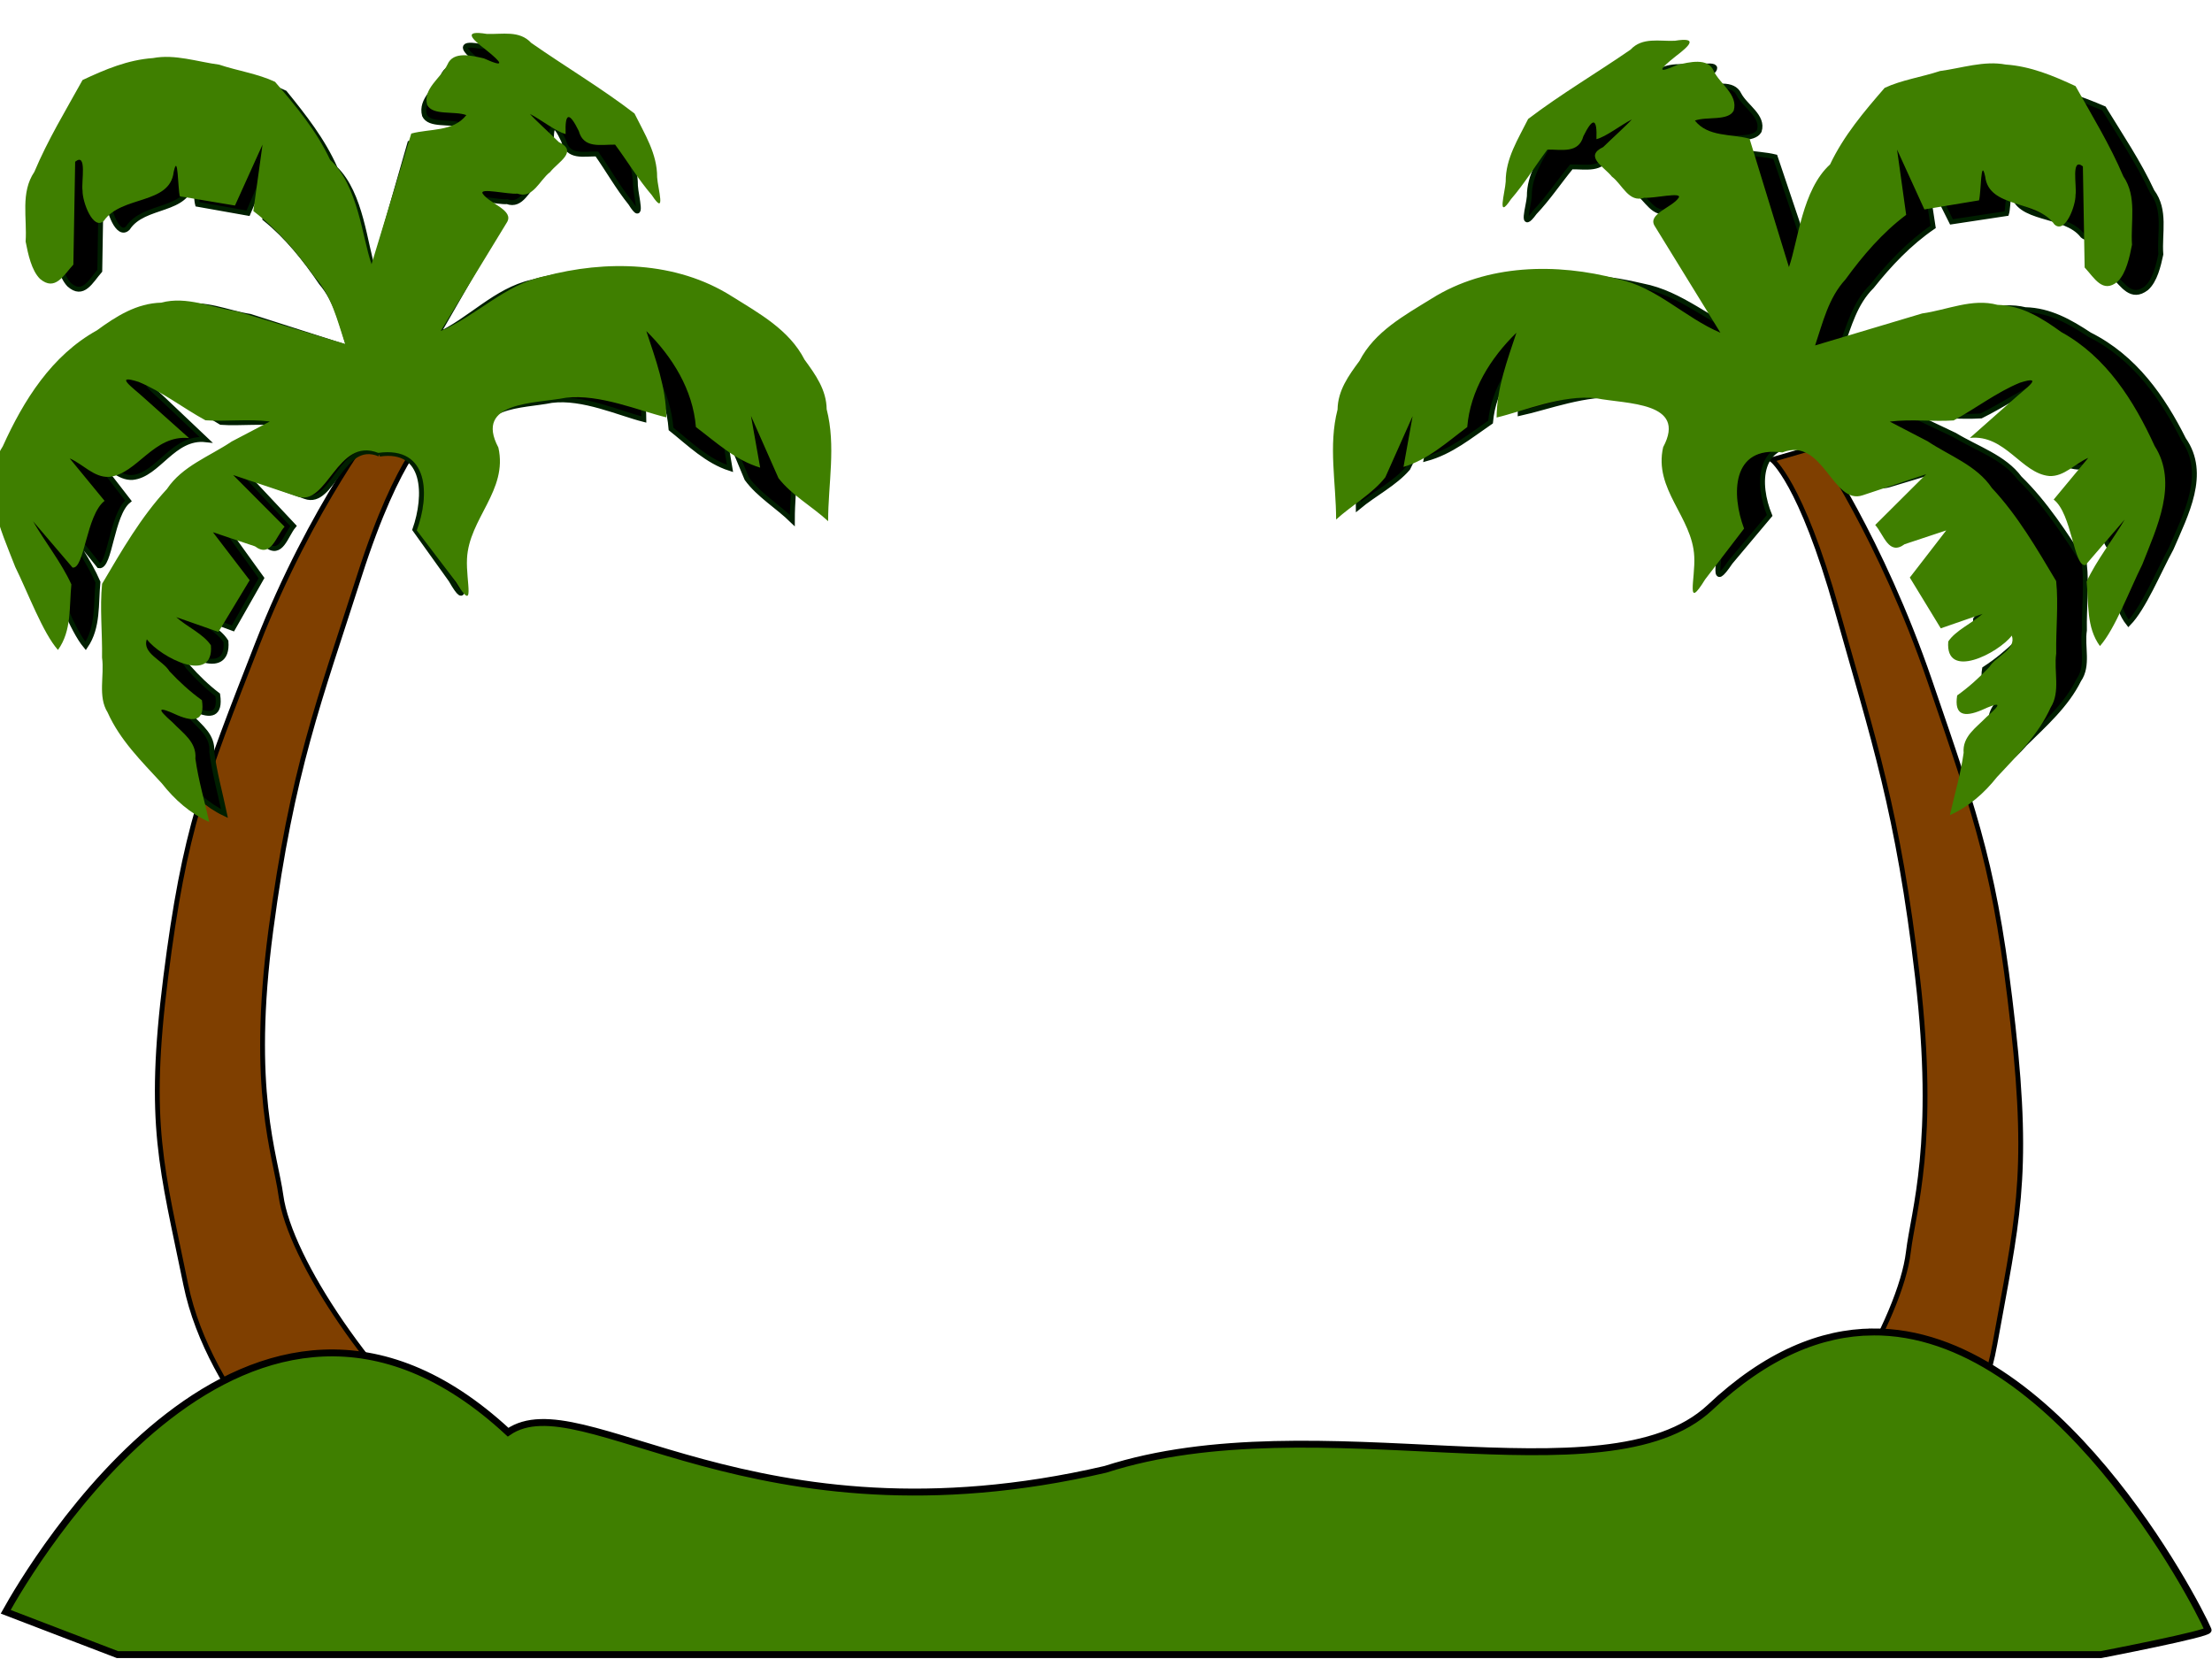 <?xml version="1.0"?><svg width="640" height="480" xmlns="http://www.w3.org/2000/svg">
 <title>lawn palms</title>
 <defs>
  <path d="m287.31,522.117c0,0 60.495,19.393 123.099,19.393c62.603,0 127.313,-19.393 127.313,-19.393" stroke-width="3" stroke-miterlimit="4" stroke="black" fill-rule="evenodd" fill-opacity="0.75" fill="none" id="path16186"/>.str3 {stroke:#1F1A17;stroke-width:0.0762}
    .str5 {stroke:#4D4948;stroke-width:0.0762}
    .str6 {stroke:#FFF500;stroke-width:0.0762}
    .str4 {stroke:white;stroke-width:0.0762}
    .str2 {stroke:#1F1A17;stroke-width:0.2794;stroke-linejoin:bevel}
    .str1 {stroke:#1F1A17;stroke-width:0.3528}
    .str0 {stroke:#1F1A17;stroke-width:0.7056}
    .str7 {stroke:#1F1A17;stroke-width:1.397}
    .str11 {stroke:#00923F;stroke-width:5.6444}
    .str8 {stroke:#0093DD;stroke-width:5.6444}
    .str12 {stroke:#1F1A17;stroke-width:5.6444}
    .str9 {stroke:#DA251D;stroke-width:5.6444}
    .str10 {stroke:#FFF500;stroke-width:5.6444}
    .fil4 {fill:none}
    .fil6 {fill:none;fill-rule:nonzero}
    .fil0 {fill:#0093DD}
    .fil11 {fill:#1F1A17}
    .fil2 {fill:#28166F}
    .fil14 {fill:#383431}
    .fil32 {fill:#49606C}
    .fil29 {fill:#4D4948}
    .fil26 {fill:#605D5C}
    .fil12 {fill:#838281}
    .fil15 {fill:#969594}
    .fil28 {fill:#C2C1C1}
    .fil31 {fill:#DEDEDD}
    .fil30 {fill:#F2AE7C}
    .fil1 {fill:white}
    .fil3 {fill:#131516}
    .fil22 {fill:#706A6D}
    .fil21 {fill:#7A7474}
    .fil20 {fill:#877D80}
    .fil25 {fill:#8C5D4F}
    .fil19 {fill:#918887}
    .fil18 {fill:#9E9390}
    .fil13 {fill:#A82926}
    .fil17 {fill:#AB9F99}
    .fil16 {fill:#B5A9A0}
    .fil24 {fill:#C28056}
    .fil23 {fill:white}
    .fil5 {fill:#1F1A17;fill-rule:nonzero}
    .fil7 {fill:url(#id0)}
    .fil8 {fill:url(#id1)}
    .fil27 {fill:url(#id2)}
    .fil10 {fill:url(#id3)}
    .fil9 {fill:url(#id4)}</defs>
 <g>
  <title>Layer 1</title>
  <path d="m110.255,120.85l14.481,3.696c0,0 -9.181,5.936 -20.763,42.085c-11.582,36.149 -19.458,56.059 -25.612,102.529c-6.154,46.471 1.321,64.956 2.924,76.779c2.472,18.243 26.433,54.415 53.583,76.778c10.792,8.891 21.053,13.171 30.83,16.73c-15.061,3.708 -27.376,11.652 -38.393,18.737c-20.046,-10.972 -35.463,-25.274 -35.463,-25.274c0,0 -31.225,-27.583 -38.103,-61.279c-6.878,-33.697 -11.203,-46.11 -5.775,-88.999c5.428,-42.888 10.978,-56.561 26.538,-96.389c15.568,-39.829 35.752,-65.393 35.752,-65.393z" stroke-width="1.046pt" stroke-miterlimit="4" stroke-dashoffset="0" stroke="black" marker-start="none" marker-mid="none" marker-end="none" fill-rule="evenodd" fill="#7f3f00" id="svg_1"/>
  <path d="m109.805,131.381c-10.998,-4.602 -13.422,15.255 -21.525,12.281c-5.664,-2.014 -11.328,-4.027 -16.992,-6.041c4.55,4.853 9.101,9.707 13.652,14.56c-2.323,2.804 -3.615,8.908 -7.874,5.521c-3.714,-1.32 -7.427,-2.641 -11.141,-3.961c3.25,4.507 6.501,9.014 9.751,13.52c-2.763,4.853 -5.526,9.707 -8.288,14.56c-3.738,-1.387 -7.476,-2.773 -11.214,-4.16c2.882,2.733 7.242,4.758 9.208,7.93c0.879,11.229 -13.408,3.371 -17.009,-1.69c-1.313,3.982 4.279,5.924 6.007,9.007c2.642,2.996 5.48,5.757 8.619,8.153c0.844,5.831 -1.992,6.238 -6.454,4.252c-5.195,-2.532 -5.793,-2.143 -1.35,1.985c2.716,3.031 6.444,5.506 6.071,10.234c0.791,6.044 2.426,11.906 3.683,17.85c-5.104,-2.435 -9.165,-6.261 -12.611,-10.908c-5.373,-6.2 -11.082,-12.14 -14.374,-19.957c-2.671,-4.523 -0.809,-10.369 -1.485,-15.475c0.115,-6.895 -0.638,-14.041 0.021,-20.778c5.19,-9.311 10.25,-18.72 17.208,-26.695c4.075,-6.482 11.309,-9.178 17.202,-13.391c3.376,-1.878 6.752,-3.757 10.128,-5.636c-5.669,-0.77 -11.577,0.061 -17.102,-0.336c-5.967,-3.46 -11.52,-8.089 -17.745,-10.817c-6.855,-2.326 -1.382,1.753 1.334,4.4c4.02,3.811 8.04,7.622 12.059,11.433c-9.445,-1.067 -13.795,10.194 -21.226,10.92c-3.997,0.259 -6.942,-3.602 -10.465,-5.2c3.088,3.987 6.176,7.973 9.264,11.96c-4.908,4.003 -5.326,19.348 -8.509,18.792c-3.502,-4.358 -7.004,-8.715 -10.506,-13.073c3.262,5.974 7.558,11.669 10.195,17.812c-0.605,6.325 0.133,13.041 -3.561,18.471c-4.015,-4.825 -7.928,-16.034 -11.346,-23.399c-3.843,-10.537 -9.699,-23.28 -3.295,-33.983c5.52,-12.949 12.967,-25.585 24.978,-32.65c5.171,-4.005 10.56,-7.633 17.101,-7.809c6.762,-1.949 13.46,1.472 20.147,2.466c9.555,3.058 19.111,6.115 28.667,9.173c-2.093,-6.629 -3.558,-13.594 -8.114,-18.901c-4.646,-6.854 -9.902,-13.433 -16.264,-18.54c0.813,-6.24 1.625,-12.48 2.438,-18.72c-2.437,5.72 -4.875,11.44 -7.313,17.16c-4.875,-0.867 -9.751,-1.734 -14.626,-2.6c-0.567,-2.065 -0.46,-12.674 -1.648,-6.848c-1.017,9.271 -13.847,6.567 -18.532,13.744c-2.858,2.874 -5.726,-5.371 -5.661,-8.468c-0.383,-2.507 1.291,-10.911 -1.961,-8.175c-0.159,9.663 -0.318,19.325 -0.477,28.987c-2.597,2.985 -4.835,7.635 -8.856,4.022c-2.275,-2.386 -3.182,-7.037 -3.821,-10.528c0.422,-6.625 -1.415,-13.781 2.321,-19.625c3.562,-9.007 8.348,-17.345 12.794,-25.869c5.978,-2.981 12.031,-5.695 18.695,-6.184c5.837,-1.174 11.79,1.04 17.588,1.857c4.867,1.727 10.279,2.556 14.815,4.828c5.544,6.836 10.974,13.721 14.62,21.957c7.479,7.292 8.528,21.899 11.007,29.437c3.516,-12.272 7.032,-24.543 10.547,-36.816c5.004,-1.442 11.091,-0.435 14.626,-5.2c-3.189,-1.239 -8.94,0.206 -10.391,-2.856c-1.239,-4.606 3.654,-7.556 5.359,-11.367c1.542,-3.946 6.573,-2.491 9.687,-1.758c5.879,2.811 4.799,1.21 0.532,-2.413c-3.726,-3.04 -6.256,-5.594 0.199,-4.485c4.129,0.193 8.681,-1.1 11.832,2.536c9.06,6.706 18.757,12.812 27.423,19.888c2.68,5.768 6.048,11.308 6.009,17.973c0.183,3.191 2.488,11.29 -1.411,5.035c-3.599,-4.448 -6.457,-9.523 -9.748,-14.231c-3.841,-0.051 -8.346,1.201 -9.642,-3.839c-2.51,-5.44 -3.708,-5.303 -3.492,0.856c-2.601,-0.725 -6.416,-3.974 -9.482,-5.666c1.449,1.74 5.303,5.436 7.674,7.925c5.237,2.677 -0.207,5.612 -2.326,8.466c-2.814,2.258 -4.508,7.624 -8.701,6.055c-2.438,0.275 -10.307,-1.774 -9.165,0.032c1.722,2.779 8.478,4.659 6.383,8.12c-5.856,10.19 -11.711,20.38 -17.567,30.57c9.614,-4.388 17.021,-13.058 27.438,-15.408c16.43,-4.662 35.095,-4.315 49.852,5.607c7.299,4.838 15.258,9.438 19.328,17.867c2.924,4.235 5.802,8.489 5.87,13.964c2.507,10.342 0.392,21.011 0.386,31.531c-4.245,-4.157 -9.686,-7.336 -13.174,-12.114c-2.435,-5.842 -4.869,-11.684 -7.303,-17.526c0.812,4.853 1.625,9.707 2.437,14.56c-6.614,-2.119 -11.659,-7.109 -17.064,-11.44c-0.798,-10.503 -6.25,-19.812 -13.164,-27.04c2.45,7.951 5.254,15.824 5.302,24.308c-7.094,-1.787 -17.712,-6.666 -26.691,-5.514c-8.087,1.679 -24.41,0.978 -17.892,14.018c2.595,12.135 -7.83,19.993 -8.326,31.35c-0.319,6.396 2.401,15.806 -2.913,6.567c-3.474,-4.856 -6.949,-9.712 -10.424,-14.569c3.414,-9.691 3.432,-23.841 -10.239,-21.84z" stroke-width="1.417" stroke-miterlimit="4" stroke-dashoffset="0" stroke="#001f00" marker-start="none" marker-mid="none" marker-end="none" fill-rule="evenodd" fill="#000000" id="path14335"/>
  <path d="m109.43,131.029c-11.984,-4.726 -14.627,15.666 -23.457,12.613c-6.172,-2.068 -12.345,-4.136 -18.517,-6.204c4.959,4.984 9.918,9.969 14.877,14.953c-2.532,2.879 -3.94,9.149 -8.58,5.67c-4.047,-1.356 -8.094,-2.712 -12.141,-4.068c3.542,4.628 7.084,9.257 10.626,13.885c-3.011,4.985 -6.022,9.969 -9.032,14.953c-4.074,-1.424 -8.147,-2.848 -12.221,-4.273c3.141,2.807 7.892,4.887 10.035,8.145c0.958,11.532 -14.611,3.462 -18.536,-1.736c-1.43,4.089 4.663,6.083 6.547,9.25c2.88,3.077 5.971,5.913 9.393,8.373c0.92,5.988 -2.172,6.406 -7.034,4.366c-5.661,-2.6 -6.313,-2.201 -1.471,2.038c2.96,3.113 7.023,5.655 6.616,10.509c0.862,6.208 2.644,12.228 4.014,18.332c-5.562,-2.5 -9.987,-6.431 -13.743,-11.202c-5.855,-6.368 -12.076,-12.468 -15.665,-20.497c-2.91,-4.644 -0.882,-10.649 -1.618,-15.892c0.125,-7.081 -0.696,-14.42 0.023,-21.339c5.656,-9.562 11.17,-19.225 18.752,-27.416c4.441,-6.657 12.324,-9.426 18.746,-13.752c3.679,-1.93 7.358,-3.858 11.037,-5.788c-6.179,-0.791 -12.617,0.062 -18.638,-0.345c-6.502,-3.553 -12.554,-8.307 -19.337,-11.11c-7.471,-2.388 -1.507,1.801 1.453,4.52c4.381,3.914 8.762,7.828 13.143,11.742c-10.293,-1.096 -15.033,10.469 -23.131,11.215c-4.356,0.266 -7.565,-3.699 -11.404,-5.341c3.365,4.094 6.73,8.189 10.095,12.283c-5.349,4.111 -5.805,19.87 -9.273,19.3c-3.816,-4.475 -7.633,-8.95 -11.449,-13.425c3.555,6.136 8.236,11.984 11.11,18.293c-0.66,6.496 0.145,13.392 -3.881,18.969c-4.376,-4.955 -8.639,-16.467 -12.365,-24.031c-4.188,-10.821 -10.569,-23.908 -3.59,-34.901c6.015,-13.299 14.131,-26.276 27.219,-33.531c5.636,-4.113 11.508,-7.839 18.637,-8.019c7.369,-2.001 14.668,1.511 21.955,2.533c10.413,3.14 20.827,6.28 31.24,9.42c-2.28,-6.807 -3.877,-13.961 -8.843,-19.411c-5.062,-7.038 -10.791,-13.795 -17.723,-19.04c0.885,-6.408 1.771,-12.817 2.657,-19.225c-2.657,5.875 -5.314,11.749 -7.97,17.624c-5.314,-0.891 -10.626,-1.78 -15.94,-2.67c-0.617,-2.121 -0.501,-13.016 -1.796,-7.033c-1.108,9.521 -15.091,6.744 -20.196,14.114c-3.114,2.952 -6.24,-5.515 -6.169,-8.695c-0.417,-2.575 1.407,-11.206 -2.137,-8.395c-0.173,9.923 -0.346,19.846 -0.52,29.77c-2.83,3.066 -5.269,7.841 -9.65,4.131c-2.479,-2.451 -3.468,-7.227 -4.164,-10.813c0.46,-6.803 -1.542,-14.153 2.529,-20.155c3.882,-9.25 9.097,-17.813 13.942,-26.568c6.516,-3.061 13.111,-5.848 20.373,-6.35c6.361,-1.206 12.848,1.068 19.167,1.907c5.303,1.773 11.202,2.625 16.145,4.959c6.042,7.02 11.959,14.091 15.933,22.549c8.15,7.489 9.294,22.49 11.995,30.232c3.832,-12.603 7.663,-25.206 11.494,-37.809c5.454,-1.481 12.086,-0.447 15.94,-5.341c-3.475,-1.273 -9.743,0.212 -11.323,-2.933c-1.351,-4.731 3.982,-7.76 5.84,-11.674c1.68,-4.052 7.162,-2.558 10.556,-1.805c6.407,2.887 5.23,1.242 0.58,-2.479c-4.061,-3.122 -6.818,-5.744 0.216,-4.606c4.5,0.198 9.459,-1.13 12.894,2.604c9.873,6.887 20.441,13.158 29.885,20.425c2.92,5.923 6.591,11.613 6.549,18.458c0.2,3.277 2.711,11.595 -1.538,5.17c-3.922,-4.568 -7.037,-9.779 -10.623,-14.615c-4.185,-0.052 -9.095,1.234 -10.507,-3.942c-2.735,-5.587 -4.042,-5.446 -3.806,0.879c-2.835,-0.744 -6.992,-4.081 -10.333,-5.819c1.579,1.787 5.779,5.583 8.362,8.139c5.707,2.748 -0.226,5.763 -2.534,8.695c-3.067,2.319 -4.913,7.83 -9.482,6.219c-2.657,0.282 -11.232,-1.822 -9.988,0.033c1.877,2.854 9.24,4.784 6.956,8.339c-6.381,10.465 -12.763,20.93 -19.144,31.395c10.477,-4.506 18.55,-13.41 29.901,-15.824c17.905,-4.788 38.246,-4.432 54.328,5.758c7.954,4.969 16.627,9.692 21.063,18.349c3.187,4.349 6.323,8.719 6.397,14.341c2.732,10.621 0.427,21.578 0.421,32.382c-4.627,-4.27 -10.556,-7.534 -14.357,-12.44c-2.653,-6 -5.306,-12 -7.959,-18c0.885,4.985 1.771,9.969 2.657,14.953c-7.208,-2.177 -12.706,-7.301 -18.596,-11.749c-0.869,-10.786 -6.811,-20.347 -14.346,-27.77c2.67,8.166 5.726,16.25 5.778,24.964c-7.731,-1.836 -19.302,-6.847 -29.088,-5.663c-8.812,1.725 -26.601,1.004 -19.498,14.396c2.828,12.462 -8.532,20.532 -9.074,32.196c-0.348,6.569 2.617,16.232 -3.174,6.744c-3.787,-4.987 -7.573,-9.975 -11.36,-14.962c3.72,-9.953 3.74,-24.484 -11.158,-22.43z" stroke-width="1pt" stroke-miterlimit="4" stroke-dashoffset="0" marker-start="none" marker-mid="none" marker-end="none" fill-rule="evenodd" fill="#3f7f00" id="path7832"/>
  <path d="m525.817,129.186l-13.16,3.828c0,0 8.344,6.147 18.87,43.582c10.525,37.435 17.684,58.053 23.276,106.177c5.592,48.124 -1.2,67.266 -2.657,79.509c-2.247,18.893 -24.022,56.35 -48.696,79.509c-9.808,9.207 -19.133,13.639 -28.019,17.325c13.687,3.839 24.879,12.067 34.892,19.404c18.218,-11.362 32.228,-26.174 32.228,-26.174c0,0 28.378,-28.564 34.628,-63.459c6.251,-34.896 10.181,-47.75 5.248,-92.165c-4.933,-44.414 -9.976,-58.573 -24.118,-99.819c-14.149,-41.246 -32.491,-67.719 -32.491,-67.719z" stroke-width="1.046pt" stroke-miterlimit="4" stroke-dashoffset="0" stroke="black" marker-start="none" marker-mid="none" marker-end="none" fill-rule="evenodd" fill="#7f3f00" id="path1458"/>
  <path d="m523.181,128.867c11.987,-4.271 14.629,14.157 23.459,11.397c6.171,-1.869 12.347,-3.737 18.518,-5.606c-4.959,4.504 -9.918,9.008 -14.877,13.512c2.53,2.602 3.936,8.267 8.582,5.123c4.043,-1.225 8.091,-2.451 12.14,-3.676c-3.546,4.182 -7.087,8.365 -10.627,12.547c3.008,4.504 6.023,9.008 9.031,13.512c4.072,-1.287 8.145,-2.574 12.223,-3.86c-3.144,2.536 -7.896,4.415 -10.036,7.359c-0.958,10.421 14.611,3.129 18.535,-1.569c1.43,3.695 -4.663,5.498 -6.549,8.359c-2.878,2.781 -5.97,5.343 -9.392,7.566c-0.922,5.411 2.169,5.789 7.034,3.946c5.662,-2.35 6.312,-1.988 1.472,1.842c-2.961,2.813 -7.022,5.11 -6.614,9.497c-0.863,5.609 -2.648,11.05 -4.013,16.565c5.562,-2.26 9.983,-5.811 13.742,-10.123c5.851,-5.754 12.075,-11.266 15.663,-18.521c2.908,-4.197 0.881,-9.623 1.62,-14.361c-0.13,-6.399 0.692,-13.03 -0.024,-19.283c-5.656,-8.641 -11.171,-17.372 -18.754,-24.774c-4.439,-6.016 -12.323,-8.517 -18.748,-12.427c-3.676,-1.743 -7.359,-3.487 -11.035,-5.23c6.177,-0.715 12.619,0.056 18.636,-0.312c6.502,-3.211 12.554,-7.506 19.339,-10.039c7.471,-2.159 1.507,1.627 -1.454,4.084c-4.38,3.537 -8.759,7.074 -13.145,10.61c10.296,-0.99 15.036,9.46 23.134,10.134c4.356,0.24 7.566,-3.343 11.401,-4.826c-3.363,3.7 -6.726,7.4 -10.095,11.099c5.349,3.715 5.81,17.956 9.274,17.44c3.818,-4.044 7.636,-8.088 11.449,-12.132c-3.552,5.544 -8.233,10.829 -11.106,16.53c0.656,5.87 -0.148,12.102 3.877,17.141c4.38,-4.478 8.641,-14.88 12.365,-21.715c4.191,-9.778 10.574,-21.605 3.594,-31.537c-6.017,-12.017 -14.132,-23.744 -27.218,-30.3c-5.639,-3.717 -11.508,-7.084 -18.642,-7.247c-7.365,-1.809 -14.664,1.366 -21.952,2.288c-10.414,2.838 -20.829,5.675 -31.243,8.512c2.281,-6.152 3.877,-12.616 8.842,-17.54c5.065,-6.36 10.793,-12.466 17.726,-17.205c-0.887,-5.791 -1.773,-11.582 -2.654,-17.373c2.654,5.308 5.314,10.616 7.967,15.925c5.314,-0.804 10.627,-1.609 15.941,-2.413c0.615,-1.916 0.502,-11.762 1.797,-6.356c1.105,8.604 15.09,6.094 20.196,12.754c3.109,2.667 6.236,-4.984 6.165,-7.858c0.42,-2.327 -1.407,-10.126 2.14,-7.586c0.172,8.967 0.343,17.934 0.52,26.901c2.831,2.771 5.266,7.085 9.646,3.733c2.482,-2.214 3.47,-6.53 4.167,-9.77c-0.461,-6.148 1.543,-12.789 -2.53,-18.213c-3.883,-8.358 -9.096,-16.097 -13.943,-24.007c-6.513,-2.767 -13.11,-5.285 -20.374,-5.739c-6.36,-1.09 -12.85,0.965 -19.168,1.723c-5.302,1.603 -11.2,2.372 -16.142,4.481c-6.041,6.344 -11.957,12.734 -15.935,20.377c-8.151,6.767 -9.291,20.323 -11.992,27.318c-3.83,-11.389 -7.666,-22.777 -11.496,-34.166c-5.455,-1.338 -12.087,-0.404 -15.941,-4.826c3.475,-1.15 9.746,0.191 11.325,-2.65c1.354,-4.274 -3.984,-7.013 -5.84,-10.549c-1.679,-3.662 -7.164,-2.312 -10.556,-1.631c-6.407,2.609 -5.231,1.122 -0.579,-2.24c4.061,-2.822 6.815,-5.191 -0.219,-4.163c-4.498,0.179 -9.457,-1.021 -12.891,2.353c-9.876,6.223 -20.444,11.89 -29.89,18.457c-2.92,5.353 -6.589,10.494 -6.546,16.679c-0.2,2.961 -2.711,10.477 1.537,4.673c3.922,-4.128 7.036,-8.837 10.624,-13.207c4.185,-0.047 9.096,1.114 10.509,-3.562c2.731,-5.048 4.037,-4.921 3.801,0.794c2.837,-0.673 6.992,-3.688 10.337,-5.258c-1.584,1.615 -5.78,5.045 -8.363,7.355c-5.71,2.484 0.225,5.208 2.536,7.857c3.068,2.095 4.912,7.075 9.48,5.62c2.654,0.255 11.23,-1.646 9.989,0.03c-1.88,2.579 -9.244,4.324 -6.957,7.535c6.377,9.457 12.761,18.913 19.144,28.37c-10.479,-4.072 -18.553,-12.118 -29.901,-14.299c-17.909,-4.327 -38.247,-4.005 -54.328,5.203c-7.954,4.49 -16.628,8.759 -21.063,16.581c-3.187,3.93 -6.323,7.878 -6.397,12.959c-2.732,9.598 -0.427,19.499 -0.421,29.261c4.626,-3.858 10.555,-6.808 14.356,-11.242c2.653,-5.421 5.306,-10.843 7.959,-16.265c-0.885,4.504 -1.771,9.008 -2.656,13.512c7.208,-1.967 12.706,-6.598 18.596,-10.617c0.869,-9.747 6.811,-18.386 14.348,-25.094c-2.672,7.379 -5.728,14.685 -5.78,22.559c7.73,-1.658 19.303,-6.186 29.085,-5.117c8.813,1.558 26.603,0.907 19.499,13.009c-2.825,11.262 8.535,18.554 9.073,29.094c0.349,5.936 -2.613,14.668 3.174,6.094c3.789,-4.507 7.577,-9.013 11.36,-13.52c-3.718,-8.993 -3.735,-22.125 11.159,-20.268z" stroke-width="1.417" stroke-miterlimit="4" stroke-dashoffset="0" stroke="#001f00" marker-start="none" marker-mid="none" marker-end="none" fill-rule="evenodd" fill="#000000" id="path1460"/>
  <path d="m515.679,130.901c11.888,-4.644 14.508,15.392 23.266,12.392c6.12,-2.032 12.239,-4.063 18.365,-6.095c-4.918,4.897 -9.836,9.794 -14.754,14.691c2.509,2.829 3.904,8.988 8.505,5.57c4.015,-1.332 8.031,-2.664 12.04,-3.996c-3.511,4.547 -7.022,9.095 -10.534,13.641c2.984,4.898 5.967,9.794 8.957,14.691c4.039,-1.399 8.078,-2.798 12.116,-4.198c-3.113,2.758 -7.825,4.801 -9.947,8.002c-0.955,11.33 14.49,3.402 18.383,-1.705c1.419,4.017 -4.625,5.977 -6.495,9.088c-2.855,3.023 -5.92,5.809 -9.314,8.226c-0.914,5.883 2.151,6.294 6.976,4.29c5.616,-2.555 6.26,-2.162 1.46,2.003c-2.937,3.058 -6.964,5.556 -6.565,10.325c-0.85,6.099 -2.62,12.014 -3.98,18.011c5.516,-2.457 9.906,-6.318 13.629,-11.006c5.809,-6.256 11.981,-12.249 15.54,-20.138c2.884,-4.563 0.873,-10.462 1.6,-15.614c-0.123,-6.957 0.692,-14.167 -0.018,-20.965c-5.61,-9.395 -11.079,-18.888 -18.599,-26.936c-4.402,-6.541 -12.222,-9.26 -18.594,-13.511c-3.646,-1.896 -7.298,-3.791 -10.944,-5.687c6.126,-0.777 12.509,0.061 18.482,-0.339c6.448,-3.491 12.45,-8.161 19.18,-10.915c7.409,-2.346 1.489,1.77 -1.442,4.441c-4.349,3.845 -8.693,7.69 -13.037,11.536c10.211,-1.077 14.912,10.286 22.943,11.018c4.32,0.261 7.503,-3.634 11.307,-5.247c-3.335,4.023 -6.671,8.045 -10.012,12.068c5.305,4.039 5.756,19.522 9.197,18.962c3.787,-4.397 7.568,-8.793 11.354,-13.19c-3.523,6.028 -8.165,11.774 -11.02,17.972c0.656,6.382 -0.141,13.158 3.851,18.637c4.338,-4.868 8.57,-16.179 12.263,-23.61c4.156,-10.631 10.481,-23.49 3.558,-34.289c-5.961,-13.066 -14.01,-25.815 -26.993,-32.944c-5.586,-4.041 -11.413,-7.702 -18.482,-7.879c-7.31,-1.966 -14.549,1.485 -21.771,2.488c-10.328,3.085 -20.657,6.17 -30.985,9.255c2.263,-6.688 3.845,-13.716 8.769,-19.071c5.024,-6.915 10.704,-13.553 17.58,-18.706c-0.879,-6.296 -1.759,-12.592 -2.638,-18.889c2.638,5.772 5.27,11.543 7.908,17.315c5.27,-0.875 10.54,-1.749 15.809,-2.624c0.61,-2.084 0.492,-12.788 1.776,-6.91c1.102,9.354 14.971,6.626 20.03,13.867c3.089,2.9 6.19,-5.419 6.12,-8.543c0.416,-2.53 -1.395,-11.01 2.122,-8.248c0.17,9.75 0.34,19.498 0.51,29.248c2.808,3.012 5.229,7.703 9.572,4.058c2.462,-2.408 3.441,-7.1 4.133,-10.623c-0.457,-6.684 1.53,-13.905 -2.509,-19.801c-3.851,-9.088 -9.021,-17.501 -13.828,-26.102c-6.46,-3.008 -13.001,-5.746 -20.206,-6.239c-6.307,-1.185 -12.744,1.049 -19.01,1.874c-5.258,1.742 -11.108,2.579 -16.009,4.872c-5.991,6.897 -11.864,13.845 -15.803,22.154c-8.083,7.358 -9.215,22.096 -11.894,29.702c-3.804,-12.382 -7.603,-24.764 -11.401,-37.147c-5.41,-1.455 -11.987,-0.439 -15.809,-5.247c3.447,-1.251 9.66,0.208 11.231,-2.882c1.337,-4.648 -3.951,-7.624 -5.791,-11.47c-1.671,-3.981 -7.104,-2.513 -10.469,-1.774c-6.354,2.837 -5.188,1.22 -0.574,-2.436c4.027,-3.068 6.759,-5.643 -0.217,-4.525c-4.461,0.195 -9.385,-1.11 -12.79,2.559c-9.789,6.766 -20.27,12.927 -29.637,20.067c-2.896,5.819 -6.536,11.409 -6.494,18.134c-0.198,3.219 -2.688,11.391 1.525,5.08c3.89,-4.488 6.98,-9.608 10.538,-14.359c4.15,-0.051 9.015,1.212 10.416,-3.873c2.714,-5.489 4.009,-5.35 3.775,0.864c2.814,-0.731 6.935,-4.01 10.246,-5.717c-1.565,1.756 -5.727,5.485 -8.289,7.997c-5.663,2.7 0.223,5.662 2.509,8.543c3.042,2.278 4.877,7.693 9.408,6.11c2.632,0.277 11.137,-1.79 9.901,0.032c-1.858,2.804 -9.162,4.7 -6.893,8.193c6.325,10.282 12.656,20.563 18.986,30.845c-10.393,-4.427 -18.4,-13.175 -29.655,-15.547c-17.761,-4.704 -37.933,-4.354 -53.882,5.657c-7.889,4.882 -16.49,9.522 -20.889,18.028c-3.161,4.273 -6.271,8.566 -6.344,14.09c-2.709,10.435 -0.423,21.2 -0.417,31.814c4.589,-4.195 10.469,-7.402 14.238,-12.222c2.631,-5.895 5.262,-11.789 7.893,-17.684c-0.878,4.898 -1.757,9.794 -2.635,14.691c7.148,-2.139 12.601,-7.173 18.443,-11.543c0.862,-10.597 6.755,-19.991 14.225,-27.283c-2.645,8.022 -5.677,15.966 -5.728,24.527c7.668,-1.804 19.146,-6.727 28.847,-5.563c8.74,1.694 26.384,0.986 19.338,14.144c-2.802,12.244 8.464,20.173 8.998,31.632c0.346,6.454 -2.591,15.948 3.148,6.626c3.757,-4.9 7.515,-9.8 11.266,-14.7c-3.687,-9.778 -3.71,-24.055 11.067,-22.037z" stroke-width="1pt" stroke-miterlimit="4" stroke-dashoffset="0" marker-start="none" marker-mid="none" marker-end="none" fill-rule="evenodd" fill="#3f7f00" id="path1462"/>
  <path d="m541.763,385.373c-14.769,0.144 -30.609,6.396 -47.076,21.917c-30.134,27.991 -113.654,-1.919 -174.875,17.837c-101.97,23.715 -151.51,-25.461 -172.804,-10.753c-74.95,-69.464 -138.641,39.848 -145.36,51.962l32.339,12.393l573.883,0c0,0 31.471,-6.059 31.001,-7.139c-3.714,-8.62 -44.371,-86.735 -97.108,-86.218z" stroke-width="2" stroke-miterlimit="4" stroke-dashoffset="0" stroke="black" marker-start="none" marker-mid="none" marker-end="none" fill-rule="evenodd" fill="#3f7f00" id="path6292"/>
 </g>
</svg>